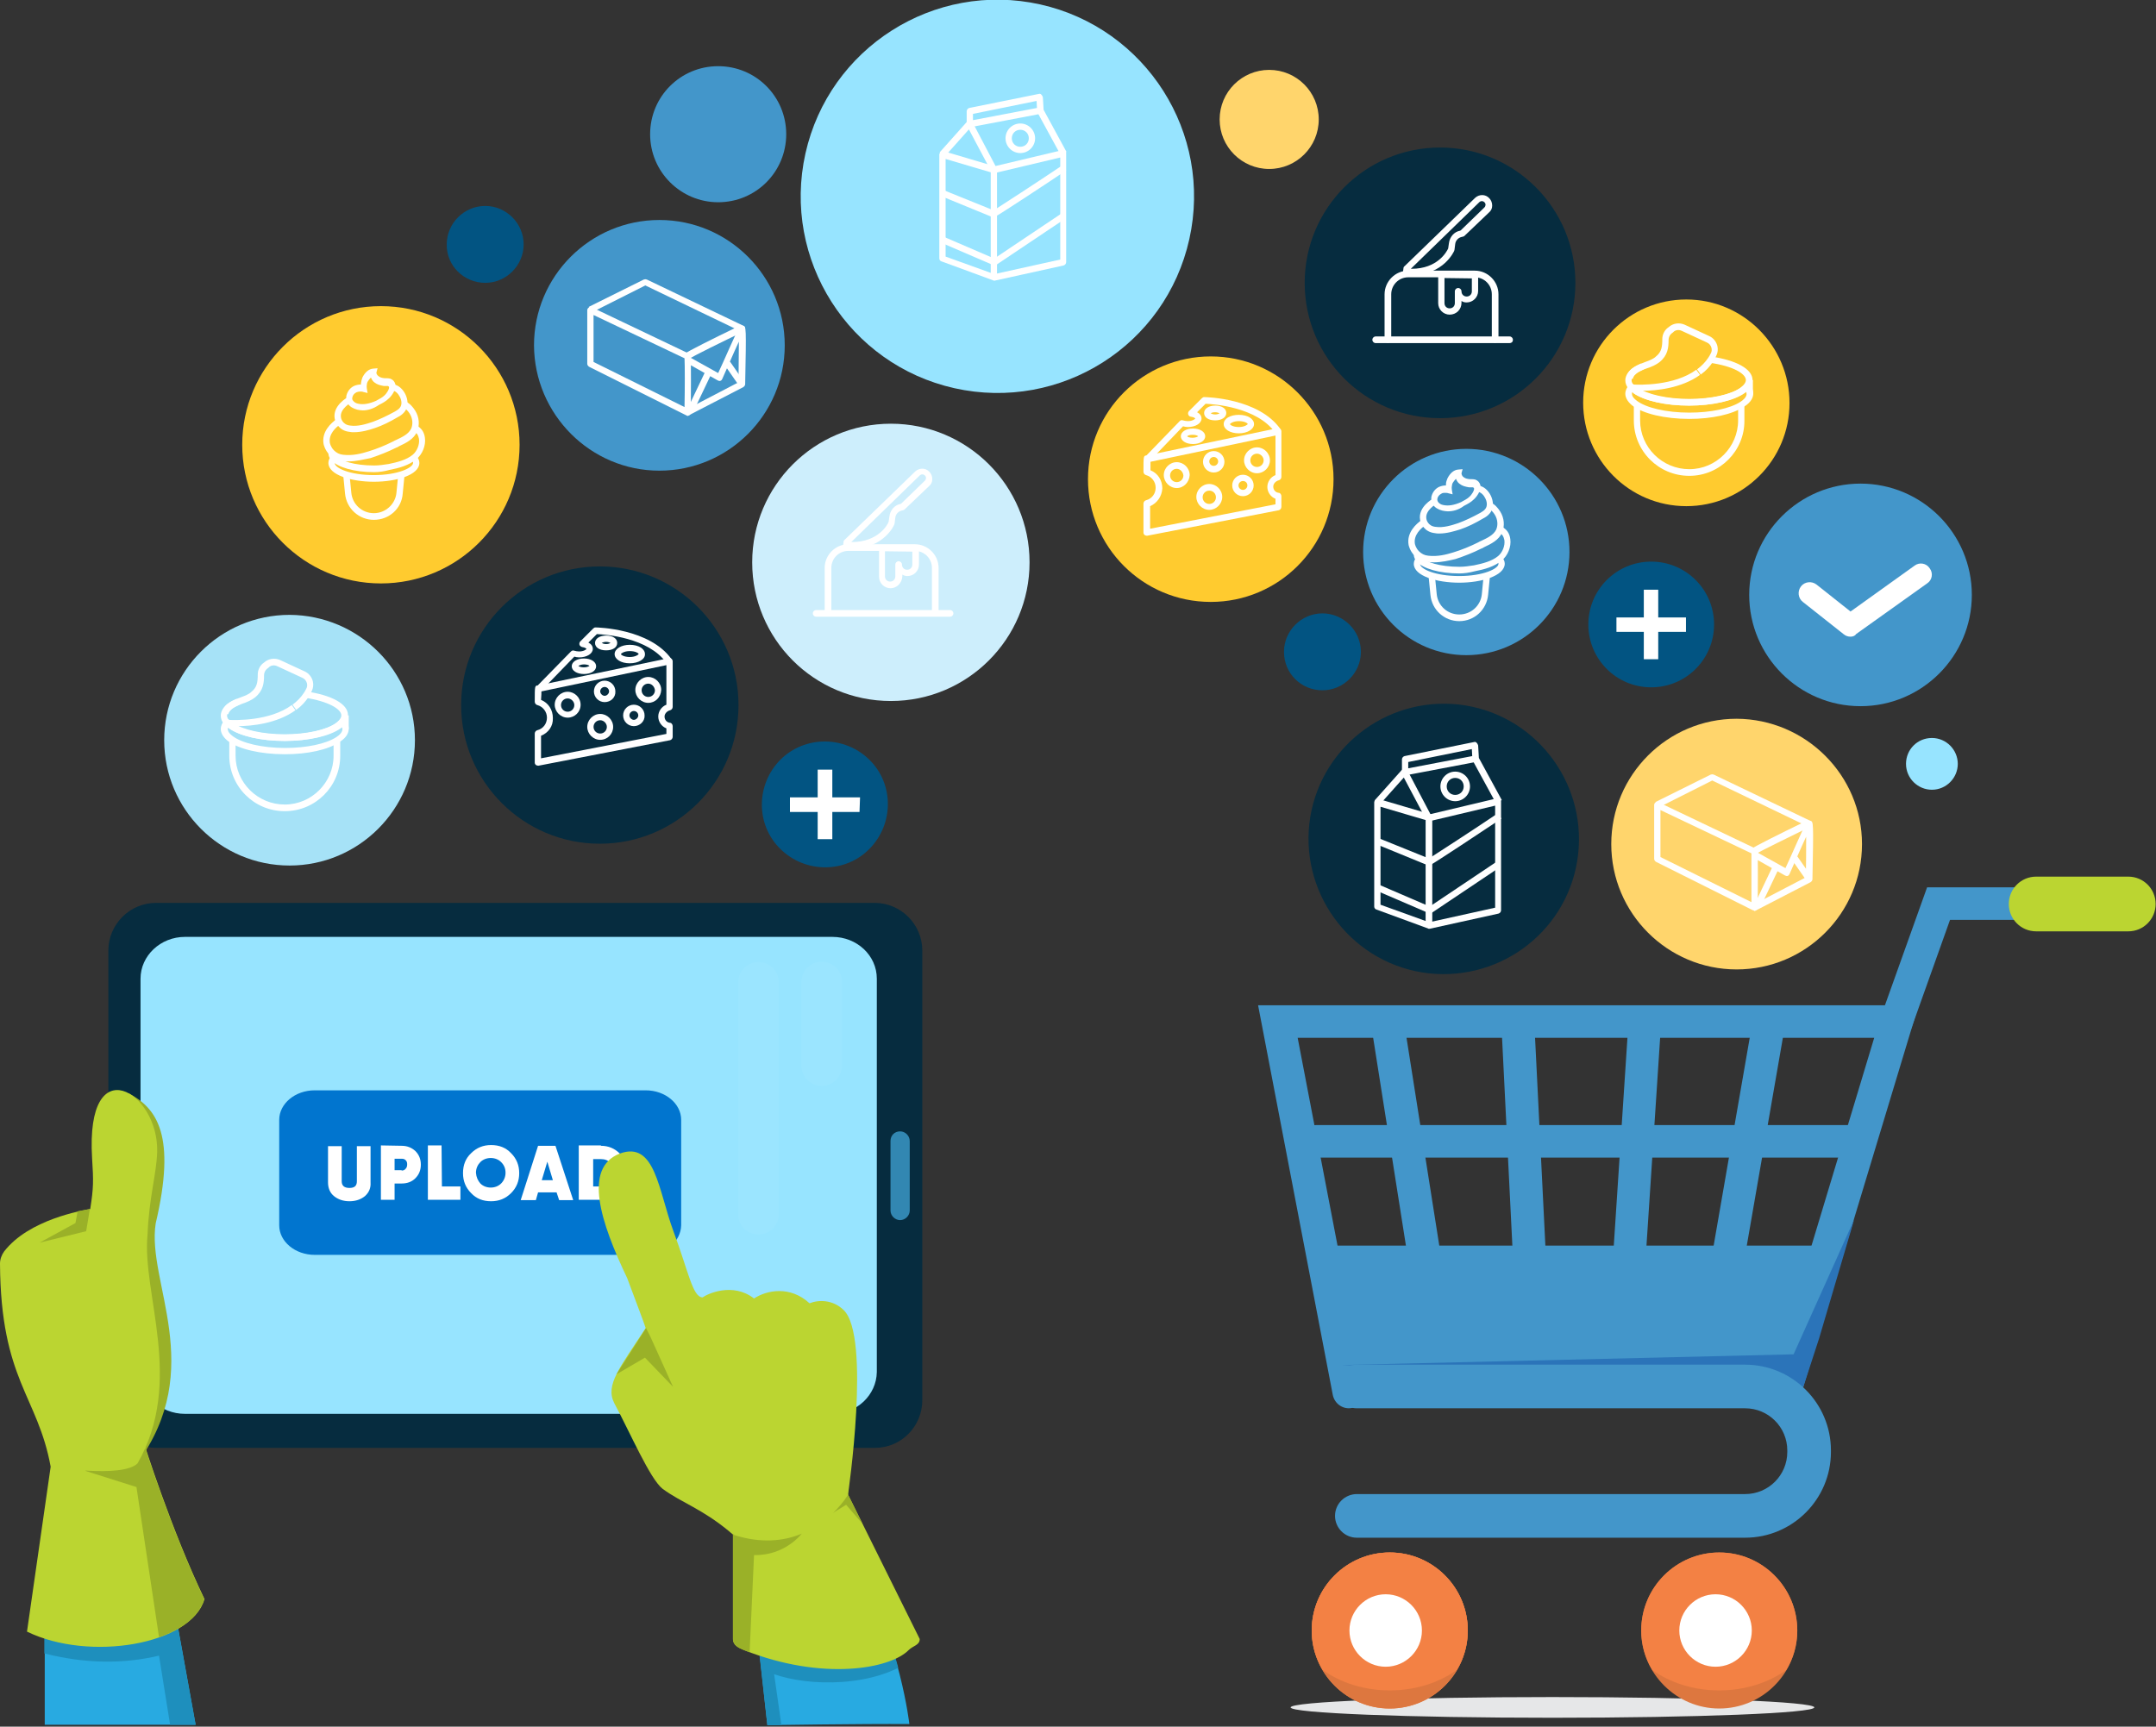 <svg xmlns="http://www.w3.org/2000/svg" width="583" height="467" viewBox="0 0 583 467" fill="none"><rect x="0" y="0" width="583" height="467" fill="#333333" stroke="none"/><g clip-path="url(#clip0_3295_10910)"><path d="M419.8 464.6C458.902 464.6 490.6 463.346 490.6 461.8C490.6 460.254 458.902 459 419.8 459C380.698 459 349 460.254 349 461.8C349 463.346 380.698 464.6 419.8 464.6Z" fill="#E6E7E8"></path><path d="M12.1 434.7L45.9 427.8L52.9 466.5H12.1V434.7Z" fill="#28AAE1"></path><path d="M43 447.8L46 466.5H52.9L47.5 436.8L12 439.9V447.2C23 450 33.3 450.1 43 447.8Z" fill="#1E8FBD"></path><path d="M203 425.4L207.5 466.6C207.5 466.6 232.9 466.2 245.9 466.3C245.9 466.3 243.4 444.3 232.5 425.4H203Z" fill="#28AAE1"></path><path d="M207.9 442.8L211.3 466.6H207.5L205 444.3L207.9 442.8Z" fill="#1E8FBD"></path><path d="M204.6 439.9L205.9 451.3C213.2 455.5 230.8 457.1 242.9 451.1C242 447.8 240.9 444.1 239.5 440.3L204.6 439.9Z" fill="#1E8FBD"></path><path d="M503.1 191C519.7 191 533.2 177.5 533.2 160.9C533.2 144.3 519.7 130.8 503.1 130.8C486.5 130.8 473 144.3 473 160.9C473 177.5 486.5 191 503.1 191Z" fill="#4396CA"></path><path d="M500.4 172.2C499.7 172.2 499.1 172 498.5 171.5L487.5 162.8C486.2 161.8 486 159.9 487 158.6C488 157.3 489.9 157.1 491.2 158.1L500.4 165.4L517.7 153C519 152 520.9 152.3 521.8 153.7C522.8 155 522.5 156.9 521.1 157.8L501.9 171.5C501.6 172 501 172.2 500.4 172.2Z" fill="white"></path><path d="M456 136.9C471.4 136.9 483.9 124.4 483.9 109C483.9 93.6 471.4 81 456 81C440.6 81 428.1 93.5 428.1 108.9C428.1 124.3 440.5 136.9 456 136.9Z" fill="#FFCB2F"></path><path d="M396.5 177.2C411.9 177.2 424.4 164.7 424.4 149.3C424.4 133.9 411.9 121.4 396.5 121.4C381.1 121.4 368.6 133.9 368.6 149.3C368.6 164.7 381.1 177.2 396.5 177.2Z" fill="#4396CA"></path><path d="M463.5 168.9C463.5 178.3 455.9 185.9 446.5 185.9C437.1 185.9 429.5 178.3 429.5 168.9C429.5 159.5 437.1 151.9 446.5 151.9C455.9 151.9 463.5 159.5 463.5 168.9Z" fill="#025482"></path><path d="M448.4 159.5H444.5V178.3H448.4V159.5Z" fill="white"></path><path d="M455.9 167H437.1V170.9H455.9V167Z" fill="white"></path><path d="M235.1 205.5C241.8 212.1 241.7 222.9 235.1 229.6C228.5 236.3 217.7 236.2 211 229.6C204.3 223 204.4 212.2 211 205.5C217.6 198.9 228.4 198.9 235.1 205.5Z" fill="#025482"></path><path d="M225.065 208.16H221.106V226.969H225.065V208.16Z" fill="white"></path><path d="M232.561 215.656H213.61V219.615H232.419L232.561 215.656Z" fill="white"></path><path d="M236.6 391.6H42.2C35.1 391.6 29.3 385.8 29.3 378.7V257.1C29.3 250 35.1 244.2 42.2 244.2H236.5C243.6 244.2 249.4 250 249.4 257.1V378.7C249.4 385.8 243.7 391.6 236.6 391.6Z" fill="#062C3F"></path><path d="M225.1 382.4H50C43.4 382.4 38 377.4 38 371.1V264.7C38 258.5 43.4 253.4 50 253.4H225.1C231.7 253.4 237.1 258.4 237.1 264.7V371.1C237 377.3 231.7 382.4 225.1 382.4Z" fill="#97E4FF"></path><path d="M34.8 295.7C42.5 299.8 47.7 307.1 42.1 330.9C39.6 346.8 56 370 37.1 395.8L34.8 295.7Z" fill="#9AB128"></path><path d="M243.4 306C244.8 306 246 307.2 246 308.6V327.4C246 328.8 244.8 330 243.4 330C242 330 240.8 328.8 240.8 327.4V308.6C240.8 307.1 241.9 306 243.4 306Z" fill="#3287B2"></path><path d="M174.6 339.4H85.1C79.8 339.4 75.5 335.8 75.5 331.4V302.9C75.5 298.5 79.8 294.9 85.1 294.9H174.6C179.9 294.9 184.2 298.5 184.2 302.9V331.4C184.1 335.8 179.9 339.4 174.6 339.4Z" fill="#0175CF"></path><path d="M198.2 393L229.3 404.2L248.7 443.3C248.7 445 246.9 445.1 245.7 446.3C240.7 451.4 222.4 454.7 201.2 446.3C199.7 445.7 198.2 445 198.2 443.3V393Z" fill="#BBD531"></path><path d="M229.4 402.1L225.2 409.2L228.8 407L233.2 412.1L229.3 404.2L229.4 402.1Z" fill="#9AB128"></path><g opacity="0.19"><path opacity="0.19" d="M210.6 328.4C210.6 331.4 208.2 333.9 205.1 333.9C202 333.9 199.6 331.5 199.6 328.4V265.7C199.6 262.7 202 260.2 205.1 260.2C208.2 260.2 210.6 262.6 210.6 265.7V328.4Z" fill="white"></path></g><g opacity="0.19"><path opacity="0.19" d="M227.7 288.2C227.7 291.2 225.3 293.7 222.2 293.7C219.2 293.7 216.7 291.3 216.7 288.2V265.6C216.7 262.6 219.1 260.1 222.2 260.1C225.2 260.1 227.7 262.5 227.7 265.6V288.2Z" fill="white"></path></g><path d="M389.4 113.1C409.6 113.1 426 96.7 426 76.5C426 56.3 409.6 39.9 389.4 39.9C369.2 39.9 352.8 56.3 352.8 76.5C352.8 96.8 369.2 113.1 389.4 113.1Z" fill="#062C3F"></path><path d="M178.3 127.3C197 127.3 212.2 112.1 212.2 93.4C212.2 74.7 197 59.5 178.3 59.5C159.6 59.5 144.4 74.7 144.4 93.4C144.5 112.1 159.7 127.3 178.3 127.3Z" fill="#4396CA"></path><path d="M503.5 228.3C503.5 247 488.3 262.2 469.6 262.2C450.9 262.2 435.7 247 435.7 228.3C435.7 209.6 450.9 194.4 469.6 194.4C488.3 194.5 503.5 209.7 503.5 228.3Z" fill="#FFD56C"></path><path d="M240.9 189.6C261.6 189.6 278.4 172.8 278.4 152.1C278.4 131.4 261.6 114.6 240.9 114.6C220.2 114.6 203.4 131.4 203.4 152.1C203.4 172.8 220.1 189.6 240.9 189.6Z" fill="#CDEEFC"></path><path d="M162.2 228.2C182.9 228.2 199.7 211.4 199.7 190.7C199.7 170 182.9 153.2 162.2 153.2C141.5 153.2 124.7 170 124.7 190.7C124.7 211.4 141.5 228.2 162.2 228.2Z" fill="#062C3F"></path><path d="M426.5 232.8C429.7 212.9 416.2 194.1 396.3 190.8C376.4 187.6 357.6 201.1 354.3 221C351.1 240.9 364.6 259.7 384.5 263C404.5 266.2 423.3 252.7 426.5 232.8Z" fill="#062C3F"></path><path d="M112.2 200.2C112.2 218.9 97 234.1 78.3 234.1C59.6 234.1 44.4 218.9 44.4 200.2C44.4 181.5 59.6 166.3 78.3 166.3C97 166.4 112.2 181.5 112.2 200.2Z" fill="#A6E2F7"></path><path d="M194.2 54.7C204.4 54.7 212.6 46.5 212.6 36.3C212.6 26.1 204.4 17.9 194.2 17.9C184 17.9 175.8 26.1 175.8 36.3C175.8 46.5 184.1 54.7 194.2 54.7Z" fill="#4396CA"></path><path d="M131.2 76.5C136.9 76.5 141.6 71.8 141.6 66.1C141.6 60.4 136.9 55.7 131.2 55.7C125.5 55.7 120.8 60.4 120.8 66.1C120.7 71.8 125.4 76.5 131.2 76.5Z" fill="#025482"></path><path d="M357.6 186.7C363.3 186.7 368 182 368 176.3C368 170.6 363.3 165.9 357.6 165.9C351.9 165.9 347.2 170.6 347.2 176.3C347.2 182.1 351.8 186.7 357.6 186.7Z" fill="#025482"></path><path d="M529.4 206.6C529.4 210.4 526.3 213.6 522.4 213.6C518.6 213.6 515.4 210.5 515.4 206.6C515.4 202.7 518.5 199.6 522.4 199.6C526.3 199.6 529.4 202.8 529.4 206.6Z" fill="#97E4FF"></path><path d="M356.6 32.3C356.6 39.7 350.6 45.7 343.2 45.7C335.8 45.7 329.8 39.7 329.8 32.3C329.8 24.9 335.8 18.9 343.2 18.9C350.6 18.9 356.6 24.9 356.6 32.3Z" fill="#FFD56C"></path><path d="M321.6 64.7C328 36 309.9 7.6 281.3 1.2C252.6 -5.2 224.2 12.9 217.8 41.5C211.4 70.2 229.5 98.6 258.1 105C286.8 111.4 315.2 93.4 321.6 64.7Z" fill="#97E4FF"></path><path d="M360.6 129.6C360.6 148 345.7 162.8 327.4 162.8C309 162.8 294.2 147.9 294.2 129.6C294.2 111.2 309.1 96.4 327.4 96.4C345.7 96.4 360.6 111.3 360.6 129.6Z" fill="#FFCB2F"></path><path d="M145.5 207.1C145.3 207.1 145.1 207 144.9 206.9C144.7 206.7 144.6 206.5 144.6 206.2V198.4C144.6 198 144.9 197.6 145.3 197.5C146.9 197.1 147.9 195.7 147.9 194.1C147.9 192.5 146.8 191.1 145.3 190.7C144.9 190.6 144.6 190.2 144.6 189.8C144.6 185.5 144.6 185.4 145.5 185.4L180.9 178C181.2 178 181.4 178 181.6 178.2C181.8 178.4 181.9 178.6 181.9 178.9V191.2C181.9 191.6 181.6 192 181.2 192.1C180.4 192.3 179.7 193 179.7 193.8C179.7 194.7 180.3 195.4 181.2 195.5C181.6 195.5 181.9 196 181.9 196.4V199.3C181.9 199.7 181.6 200.1 181.2 200.2L145.6 207.1H145.5ZM146.3 199V205.1L180.2 198.5V197C178.9 196.5 178 195.2 178 193.8C178 192.4 178.9 191.1 180.2 190.6V179.9L146.4 187C146.4 187.4 146.4 188.1 146.3 189.3C148.3 190.1 149.5 192 149.5 194.2C149.6 196.4 148.3 198.2 146.3 199Z" fill="white"></path><path d="M153.5 194.1C151.6 194.1 150 192.5 150 190.6C150 188.7 151.6 187.1 153.5 187.1C155.4 187.1 157 188.7 157 190.6C157 192.6 155.4 194.1 153.5 194.1ZM153.5 188.9C152.5 188.9 151.7 189.7 151.7 190.7C151.7 191.7 152.5 192.5 153.5 192.5C154.5 192.5 155.3 191.7 155.3 190.7C155.3 189.7 154.4 188.9 153.5 188.9Z" fill="white"></path><path d="M163.5 189.9C161.9 189.9 160.6 188.6 160.6 187C160.6 185.4 161.9 184.1 163.5 184.1C165.1 184.1 166.4 185.4 166.4 187C166.5 188.6 165.2 189.9 163.5 189.9ZM163.5 185.8C162.8 185.8 162.3 186.4 162.3 187C162.3 187.6 162.9 188.2 163.5 188.2C164.1 188.2 164.7 187.6 164.7 187C164.7 186.4 164.2 185.8 163.5 185.8Z" fill="white"></path><path d="M171.4 196.4C169.8 196.4 168.5 195.1 168.5 193.5C168.5 191.9 169.8 190.6 171.4 190.6C173 190.6 174.3 191.9 174.3 193.5C174.4 195.1 173 196.4 171.4 196.4ZM171.4 192.3C170.7 192.3 170.2 192.9 170.2 193.5C170.2 194.1 170.8 194.7 171.4 194.7C172 194.7 172.6 194.1 172.6 193.5C172.6 192.9 172.1 192.3 171.4 192.3Z" fill="white"></path><path d="M175.3 190.1C173.4 190.1 171.8 188.5 171.8 186.6C171.8 184.7 173.4 183.1 175.3 183.1C177.2 183.1 178.8 184.7 178.8 186.6C178.7 188.6 177.2 190.1 175.3 190.1ZM175.3 184.9C174.3 184.9 173.5 185.7 173.5 186.7C173.5 187.7 174.3 188.5 175.3 188.5C176.3 188.5 177.1 187.7 177.1 186.7C177 185.7 176.2 184.9 175.3 184.9Z" fill="white"></path><path d="M170.3 179.4C167.9 179.4 166.2 178.3 166.2 176.9C166.2 175.5 168 174.4 170.3 174.4C172.7 174.4 174.4 175.5 174.4 176.9C174.5 178.3 172.6 179.4 170.3 179.4ZM170.3 176.1C168.7 176.1 167.9 176.8 167.9 176.9C167.9 177.1 168.7 177.7 170.3 177.7C171.9 177.7 172.7 177 172.7 176.9C172.7 176.7 171.9 176.1 170.3 176.1Z" fill="white"></path><path d="M157.9 182.3C156 182.3 154.6 181.4 154.6 180.2C154.6 179 156 178.1 157.9 178.1C159.8 178.1 161.2 179 161.2 180.2C161.2 181.4 159.9 182.3 157.9 182.3ZM156.4 180.1C156.6 180.3 157.1 180.5 157.9 180.5C158.7 180.5 159.3 180.2 159.4 180.1C159.2 179.9 158.7 179.7 157.9 179.7C157.1 179.7 156.6 180 156.4 180.1Z" fill="white"></path><path d="M146.2 187L145 185.8L154.4 176.2C154.7 175.9 155 175.9 155.3 176C155.7 176.1 156.1 176.2 156.6 176.2C157.8 176.2 158.5 175.7 158.6 175.5C158.5 175.4 158.2 175.1 157.4 175C157.1 174.9 156.8 174.7 156.7 174.4C156.6 174.1 156.7 173.7 156.9 173.5L160.4 170C160.6 169.8 160.8 169.7 161 169.7C161.6 169.7 175.7 170 181.6 178.3L180.2 179.3C175.3 172.4 163.6 171.6 161.4 171.5L159.1 173.8C159.9 174.2 160.3 174.8 160.3 175.5C160.3 176.8 158.7 177.8 156.6 177.8C156.1 177.8 155.7 177.7 155.3 177.6L146.2 187Z" fill="white"></path><path d="M163.9 175.9C162.1 175.9 160.9 175.1 160.9 173.9C160.9 172.7 162.2 171.9 163.9 171.9C165.7 171.9 166.9 172.7 166.9 173.9C166.9 175.1 165.7 175.9 163.9 175.9ZM162.7 173.9C162.9 174 163.3 174.2 163.9 174.2C164.5 174.2 164.9 174 165.1 173.9C164.9 173.8 164.5 173.6 163.9 173.6C163.3 173.6 162.9 173.8 162.7 173.9Z" fill="white"></path><path d="M162.3 200.1C160.4 200.1 158.8 198.5 158.8 196.6C158.8 194.7 160.4 193.1 162.3 193.1C164.2 193.1 165.8 194.7 165.8 196.6C165.8 198.5 164.3 200.1 162.3 200.1ZM162.3 194.8C161.3 194.8 160.5 195.6 160.5 196.6C160.5 197.6 161.3 198.4 162.3 198.4C163.3 198.4 164.1 197.6 164.1 196.6C164.1 195.7 163.3 194.8 162.3 194.8Z" fill="white"></path><path d="M310.1 144.9C309.9 144.9 309.7 144.8 309.5 144.7C309.3 144.5 309.2 144.3 309.2 144V136.2C309.2 135.8 309.5 135.4 309.9 135.3C311.5 134.9 312.5 133.5 312.5 131.9C312.5 130.3 311.4 128.9 309.9 128.5C309.5 128.4 309.2 128 309.2 127.6C309.2 123.3 309.2 123.2 310.1 123.2L345.5 115.8C345.8 115.7 346 115.8 346.2 116C346.4 116.2 346.5 116.4 346.5 116.7V129C346.5 129.4 346.2 129.8 345.8 129.9C345 130.1 344.3 130.8 344.3 131.6C344.3 132.5 344.9 133.2 345.8 133.3C346.2 133.3 346.5 133.8 346.5 134.2V137.1C346.5 137.5 346.2 137.9 345.8 138L310.2 144.9C310.2 144.9 310.2 144.9 310.1 144.9ZM311 136.9V143L344.9 136.4V134.9C343.6 134.4 342.7 133.1 342.7 131.7C342.7 130.3 343.6 129 344.9 128.5V117.8L311.1 124.9C311.1 125.3 311.1 126 311.1 127.2C313.1 128 314.3 129.9 314.3 132.1C314.2 134.2 312.9 136.1 311 136.9Z" fill="white"></path><path d="M318.2 132C316.3 132 314.7 130.4 314.7 128.5C314.7 126.6 316.3 125 318.2 125C320.1 125 321.7 126.6 321.7 128.5C321.6 130.4 320.1 132 318.2 132ZM318.2 126.8C317.2 126.8 316.4 127.6 316.4 128.6C316.4 129.6 317.2 130.4 318.2 130.4C319.2 130.4 320 129.6 320 128.6C319.9 127.6 319.1 126.8 318.2 126.8Z" fill="white"></path><path d="M328.2 127.8C326.6 127.8 325.3 126.5 325.3 124.9C325.3 123.3 326.6 122 328.2 122C329.8 122 331.1 123.3 331.1 124.9C331.1 126.5 329.8 127.8 328.2 127.8ZM328.2 123.6C327.5 123.6 327 124.2 327 124.8C327 125.5 327.6 126 328.2 126C328.9 126 329.4 125.4 329.4 124.8C329.4 124.2 328.9 123.6 328.2 123.6Z" fill="white"></path><path d="M336.1 134.2C334.5 134.2 333.2 132.9 333.2 131.3C333.2 129.7 334.5 128.4 336.1 128.4C337.7 128.4 339 129.7 339 131.3C339 132.9 337.7 134.2 336.1 134.2ZM336.1 130.1C335.4 130.1 334.9 130.7 334.9 131.3C334.9 132 335.5 132.5 336.1 132.5C336.8 132.5 337.3 131.9 337.3 131.3C337.3 130.6 336.8 130.1 336.1 130.1Z" fill="white"></path><path d="M339.9 128C338 128 336.4 126.4 336.4 124.5C336.4 122.6 338 121 339.9 121C341.8 121 343.4 122.6 343.4 124.5C343.4 126.4 341.8 128 339.9 128ZM339.9 122.7C338.9 122.7 338.1 123.5 338.1 124.5C338.1 125.5 338.9 126.3 339.9 126.3C340.9 126.3 341.7 125.5 341.7 124.5C341.7 123.6 340.9 122.7 339.9 122.7Z" fill="white"></path><path d="M335 117.2C332.6 117.2 330.9 116.1 330.9 114.7C330.9 113.2 332.7 112.2 335 112.2C337.4 112.2 339.1 113.3 339.1 114.7C339.1 116.1 337.3 117.2 335 117.2ZM335 113.9C333.4 113.9 332.6 114.6 332.6 114.7C332.6 114.9 333.4 115.5 335 115.5C336.6 115.5 337.4 114.8 337.4 114.7C337.4 114.5 336.6 113.9 335 113.9Z" fill="white"></path><path d="M322.6 120.1C320.7 120.1 319.3 119.2 319.3 118C319.3 116.8 320.7 115.9 322.6 115.9C324.5 115.9 325.9 116.8 325.9 118C325.9 119.2 324.5 120.1 322.6 120.1ZM321 118C321.2 118.2 321.7 118.4 322.5 118.4C323.3 118.4 323.9 118.1 324 118C323.8 117.8 323.3 117.6 322.5 117.6C321.7 117.6 321.2 117.8 321 118Z" fill="white"></path><path d="M310.8 124.8L309.6 123.6L319 113.9C319.3 113.6 319.6 113.6 319.9 113.7C320.3 113.8 320.7 113.9 321.2 113.9C322.4 113.9 323.1 113.4 323.2 113.2C323.2 113.1 322.8 112.8 322 112.7C321.7 112.7 321.4 112.4 321.3 112.1C321.2 111.8 321.3 111.4 321.5 111.2L325 107.7C325.2 107.5 325.4 107.4 325.6 107.4C326.2 107.4 340.3 107.7 346.2 116L344.8 117C339.9 110.1 328.2 109.3 326 109.2L323.7 111.5C324.5 111.9 324.9 112.5 324.9 113.2C324.9 114.5 323.3 115.5 321.2 115.5C320.7 115.5 320.3 115.4 319.9 115.3L310.8 124.8Z" fill="white"></path><path d="M328.6 113.7C326.8 113.7 325.6 112.9 325.6 111.7C325.6 110.5 326.9 109.7 328.6 109.7C330.4 109.7 331.6 110.5 331.6 111.7C331.6 112.9 330.3 113.7 328.6 113.7ZM327.4 111.8C327.6 111.9 328 112.1 328.6 112.1C329.2 112.1 329.6 111.9 329.8 111.8C329.6 111.7 329.2 111.5 328.6 111.5C328 111.5 327.6 111.6 327.4 111.8Z" fill="white"></path><path d="M327 137.9C325.1 137.9 323.5 136.3 323.5 134.4C323.5 132.5 325.1 130.9 327 130.9C328.9 130.9 330.5 132.5 330.5 134.4C330.5 136.3 328.9 137.9 327 137.9ZM327 132.7C326 132.7 325.2 133.5 325.2 134.5C325.2 135.5 326 136.3 327 136.3C328 136.3 328.8 135.5 328.8 134.5C328.8 133.5 328 132.7 327 132.7Z" fill="white"></path><path d="M268.8 75.9C268.7 75.9 268.6 75.9 268.5 75.8L254.6 70.7C254.2 70.6 254 70.2 254 69.9V41.8C254 41.5 254.2 41.3 254.4 41.1C254.6 40.9 254.9 40.9 255.2 40.9L269 45C269.4 45.1 269.6 45.5 269.6 45.8V75C269.6 75.3 269.4 75.6 269.2 75.7C269.1 75.9 269 75.9 268.8 75.9ZM255.7 69.4L267.9 73.8V46.6L255.7 43V69.4Z" fill="white"></path><path d="M269 75.9L268.6 74.2L286.7 70.2V42.6L269 46.8C268.6 46.9 268.2 46.7 268 46.3L262 35L255.4 42.4L254.1 41.2L261.5 32.9C261.7 32.7 262 32.6 262.3 32.6C262.6 32.7 262.8 32.8 263 33.1L269.2 44.9L287.3 40.6C287.6 40.5 287.8 40.6 288 40.8C288.2 41 288.3 41.2 288.3 41.5V70.9C288.3 71.3 288 71.7 287.6 71.8L269 75.9Z" fill="white"></path><path d="M286.8 41.9L280.8 30.9L262.4 34.4C262.1 34.5 261.9 34.4 261.7 34.2C261.5 34 261.4 33.8 261.4 33.5V30.1C261.4 29.7 261.7 29.3 262.1 29.2L280.9 25.4C281.2 25.3 281.4 25.4 281.6 25.6C281.8 25.8 281.9 26 282 26.3L282.2 29.7L288.4 41.1L286.8 41.9ZM263.1 30.8V32.5L280.4 29.2L280.3 27.3L263.1 30.8Z" fill="white"></path><path d="M275.9 41.4C273.7 41.4 271.9 39.6 271.9 37.4C271.9 35.2 273.7 33.4 275.9 33.4C278.1 33.4 279.9 35.2 279.9 37.4C279.9 39.6 278.1 41.4 275.9 41.4ZM275.9 35.1C274.6 35.1 273.6 36.1 273.6 37.4C273.6 38.7 274.6 39.7 275.9 39.7C277.2 39.7 278.2 38.7 278.2 37.4C278.2 36.1 277.2 35.1 275.9 35.1Z" fill="white"></path><path d="M268.6 58.8C268.5 58.8 268.4 58.8 268.3 58.7L254.4 53L255.1 51.4L268.7 56.9C270.6 55.7 280.6 49.2 287.3 44.7L288.3 46.1C284 49 269.9 58.3 269.1 58.6C268.9 58.8 268.7 58.8 268.6 58.8Z" fill="white"></path><path d="M287.1 57.7L268 70.5L269 71.9L288.1 59.1L287.1 57.7Z" fill="white"></path><path d="M255.1 64L254.4 65.6L268.1 71.5L268.8 69.9L255.1 64Z" fill="white"></path><path d="M386.4 251.2C386.3 251.2 386.2 251.2 386.1 251.1L372.2 246C371.8 245.9 371.6 245.5 371.6 245.2V217C371.6 216.7 371.8 216.5 372 216.3C372.2 216.1 372.5 216.1 372.8 216.1L386.7 220.2C387.1 220.3 387.3 220.7 387.3 221V250.2C387.3 250.5 387.1 250.8 386.9 250.9C386.8 251.2 386.6 251.2 386.4 251.2ZM373.3 244.7L385.5 249.1V221.8L373.3 218.2V244.7Z" fill="white"></path><path d="M386.6 251.2L386.2 249.5L404.3 245.5V217.9L386.6 222.1C386.2 222.2 385.8 222 385.6 221.6L379.6 210.3L373 217.7L371.7 216.5L379.1 208.2C379.3 208 379.6 207.9 379.9 207.9C380.2 208 380.4 208.1 380.6 208.4L386.8 220.2L404.9 215.9C405.2 215.8 405.4 215.9 405.6 216.1C405.8 216.3 405.9 216.5 405.9 216.8V246.2C405.9 246.6 405.6 247 405.2 247.1L386.6 251.2Z" fill="white"></path><path d="M404.5 217.2L398.5 206.2L380.1 209.7C379.8 209.8 379.6 209.7 379.4 209.5C379.2 209.3 379.1 209.1 379.1 208.8V205.4C379.1 205 379.4 204.6 379.8 204.5L398.6 200.7C398.9 200.6 399.1 200.7 399.3 200.9C399.5 201.1 399.6 201.3 399.7 201.6L399.9 205L406.1 216.4L404.5 217.2ZM380.8 206.1V207.8L398.1 204.5L398 202.6L380.8 206.1Z" fill="white"></path><path d="M393.5 216.7C391.3 216.7 389.5 214.9 389.5 212.7C389.5 210.5 391.3 208.7 393.5 208.7C395.7 208.7 397.5 210.5 397.5 212.7C397.5 214.9 395.7 216.7 393.5 216.7ZM393.5 210.4C392.2 210.4 391.2 211.4 391.2 212.7C391.2 214 392.2 215 393.5 215C394.8 215 395.8 214 395.8 212.7C395.8 211.4 394.8 210.4 393.5 210.4Z" fill="white"></path><path d="M386.3 234.1C386.2 234.1 386.1 234.1 386 234L372.1 228.3L372.8 226.7L386.4 232.2C388.3 231 398.3 224.5 405 220L406 221.4C401.7 224.3 387.6 233.6 386.9 233.9C386.5 234.1 386.4 234.1 386.3 234.1Z" fill="white"></path><path d="M404.8 233L385.7 245.8L386.7 247.2L405.8 234.4L404.8 233Z" fill="white"></path><path d="M372.7 239.2L372 240.8L385.7 246.7L386.4 245.1L372.7 239.2Z" fill="white"></path><path d="M256.9 166.8H220.7C220.2 166.8 219.8 166.4 219.8 165.9C219.8 165.4 220.2 165 220.7 165H256.9C257.4 165 257.8 165.4 257.8 165.9C257.8 166.4 257.4 166.8 256.9 166.8Z" fill="white"></path><path d="M252.9 166.7C252.4 166.7 252 166.3 252 165.8V153.6C252 151 249.9 149 247.4 149H229.4C226.8 149 224.8 151.1 224.8 153.6V165.8C224.8 166.3 224.4 166.7 223.9 166.7C223.4 166.7 223 166.3 223 165.8V153.6C223 150.1 225.9 147.2 229.4 147.2H247.4C250.9 147.2 253.8 150.1 253.8 153.6V165.8C253.8 166.3 253.4 166.7 252.9 166.7Z" fill="white"></path><path d="M240.8 159.1C239.1 159.1 237.7 157.7 237.7 156V148.3C237.7 147.8 238.1 147.4 238.6 147.4H247.6C248.1 147.4 248.5 147.8 248.5 148.3V152.7C248.5 154.4 247.1 155.8 245.4 155.8C244.9 155.8 244.4 155.7 244 155.4V155.9C243.9 157.7 242.5 159.1 240.8 159.1ZM239.3 149.1V155.9C239.3 156.7 239.9 157.3 240.7 157.3C241.5 157.3 242.1 156.7 242.1 155.9V152.7C242.1 152.2 242.5 151.8 243 151.8C243.5 151.8 243.9 152.2 243.9 152.7C243.9 153.5 244.5 154.1 245.3 154.1C246.1 154.1 246.7 153.5 246.7 152.7V149.2L239.3 149.1Z" fill="white"></path><path d="M230.3 148.4C229.8 148.4 229.3 148.4 228.8 148.3C228.3 148.2 228 147.8 228 147.4L228.1 146.6C228.1 146.4 228.2 146.1 228.4 146L247.5 127.5C248.6 126.5 250.3 126.5 251.3 127.6C251.8 128.1 252.1 128.8 252.1 129.6C252.1 130.4 251.8 131 251.2 131.5L244.6 137.8C244.5 137.9 244.3 138 244.2 138L243.8 138.1C242.9 138.3 242.2 139.1 242.1 140L241.9 141.6C241.9 141.7 241.8 141.8 241.8 141.9C241.9 141.8 239.1 148.4 230.3 148.4ZM230.2 146.6C230.3 146.6 230.4 146.6 230.4 146.6C237.4 146.6 240 142 240.3 141.1L240.5 139.7C240.7 138 241.9 136.6 243.5 136.3L243.7 136.2L250.1 130C250.3 129.8 250.4 129.5 250.4 129.3C250.4 129 250.3 128.8 250.1 128.6C249.7 128.2 249.1 128.2 248.7 128.6L230.2 146.6Z" fill="white"></path><path d="M408.2 92.8H372C371.5 92.8 371.1 92.4 371.1 91.9C371.1 91.4 371.5 91 372 91H408.2C408.7 91 409.1 91.4 409.1 91.9C409.1 92.5 408.7 92.8 408.2 92.8Z" fill="white"></path><path d="M404.3 92.7C403.8 92.7 403.4 92.3 403.4 91.8V79.6C403.4 77 401.3 75 398.8 75H380.8C378.2 75 376.2 77.1 376.2 79.6V91.8C376.2 92.3 375.8 92.7 375.3 92.7C374.8 92.7 374.4 92.3 374.4 91.8V79.6C374.4 76.1 377.3 73.2 380.8 73.2H398.8C402.3 73.2 405.2 76.1 405.2 79.6V91.8C405.1 92.3 404.7 92.7 404.3 92.7Z" fill="white"></path><path d="M392 85.1C390.3 85.1 388.9 83.7 388.9 82V74.3C388.9 73.8 389.3 73.4 389.8 73.4H398.8C399.3 73.4 399.7 73.8 399.7 74.3V78.7C399.7 80.4 398.3 81.8 396.6 81.8C396.1 81.8 395.6 81.7 395.2 81.4V81.9C395.2 83.7 393.8 85.1 392 85.1ZM390.6 75.2V82C390.6 82.8 391.2 83.4 392 83.4C392.8 83.4 393.4 82.8 393.4 82V78.8C393.4 78.3 393.8 77.9 394.3 77.9C394.8 77.9 395.2 78.3 395.2 78.8C395.2 79.6 395.8 80.2 396.6 80.2C397.4 80.2 398 79.6 398 78.8V75.3L390.6 75.2Z" fill="white"></path><path d="M381.7 74.4C381.2 74.4 380.7 74.4 380.2 74.3C379.7 74.2 379.4 73.8 379.4 73.4L379.5 72.6C379.5 72.4 379.6 72.1 379.8 72L398.9 53.5C400 52.5 401.7 52.5 402.7 53.6C403.2 54.1 403.5 54.8 403.5 55.6C403.5 56.4 403.2 57 402.6 57.5L396 63.8C395.9 63.9 395.7 64 395.6 64L395.2 64.1C394.3 64.3 393.6 65.1 393.5 66L393.3 67.6C393.3 67.7 393.2 67.8 393.2 67.9C393.2 67.9 390.4 74.4 381.7 74.4ZM381.5 72.7H381.7C388.7 72.7 391.2 68.1 391.6 67.2L391.8 65.8C392 64.1 393.2 62.7 394.8 62.4L395 62.3L401.4 56.1C401.6 55.9 401.7 55.6 401.7 55.4C401.7 55.1 401.6 54.9 401.4 54.7C401 54.3 400.4 54.3 400 54.7L381.5 72.7Z" fill="white"></path><path d="M185.5 112.3L159.3 99.2C159 99 158.8 98.7 158.8 98.4V83.9C158.8 83.6 159 83.3 159.2 83.2C159.5 83 159.8 83 160 83.1L186.2 95.6C186.4 95.7 186.6 95.9 186.7 96.1C186.8 96.3 186.9 96.5 186.8 111.6C186.8 111.9 186.6 112.2 186.4 112.3C186.2 112.4 186.1 112.5 185.9 112.5C185.8 112.4 185.6 112.4 185.5 112.3ZM160.5 85.2V97.9L185.1 110.1C185.2 105.1 185.2 98.6 185.1 96.9L160.5 85.2Z" fill="white"></path><path d="M186.5 97C187.2 96.4 195.8 92.2 201 89.7C201.3 89.5 201.5 89.2 201.5 88.9C201.5 88.5 201.3 88.3 201 88.1L174.9 75.6C174.6 75.5 174.4 75.5 174.1 75.6L159.2 83L160 84.5L174.5 77.2L198.6 88.8C193.2 91.4 185.8 95.1 185.3 95.6L185.9 96.2L186.5 97Z" fill="white"></path><path d="M186.3 112.3L201 104.7C201.3 104.5 201.5 104.2 201.5 103.9C201.8 88.3 201.8 88.3 200.9 88.1C200.5 88 200.1 88.2 199.9 88.5C199.1 89.8 195.5 98.2 194.2 100.9L186.3 96.5L185.4 98L194.1 102.9C194.3 103 194.6 103.1 194.8 103C195.1 102.9 195.2 102.7 195.3 102.5C196.3 100.3 198.3 95.6 199.8 92.4C199.8 95.4 199.7 100 199.7 103.4L185.5 110.8L186.3 112.3Z" fill="white"></path><path d="M190.9 100.1L186 110.4L187.6 111.1L192.5 100.8L190.9 100.1Z" fill="white"></path><path d="M197.4 97.8L196 98.8L199.9 104.4L201.3 103.4L197.4 97.8Z" fill="white"></path><path d="M474 246.2L447.8 233.1C447.5 232.9 447.3 232.6 447.3 232.3V217.7C447.3 217.4 447.5 217.1 447.7 217C448 216.8 448.3 216.8 448.5 217L474.7 229.5C474.9 229.6 475.1 229.8 475.2 230C475.3 230.2 475.4 230.4 475.3 245.5C475.3 245.8 475.1 246.1 474.9 246.2C474.7 246.3 474.6 246.4 474.4 246.4C474.3 246.3 474.2 246.2 474 246.2ZM449 219.1V231.8L473.6 244C473.6 239 473.6 232.5 473.6 230.8L449 219.1Z" fill="white"></path><path d="M475 230.9C475.7 230.3 484.3 226.2 489.5 223.6C489.8 223.4 490 223.1 490 222.8C490 222.4 489.8 222.2 489.5 222L463.4 209.5C463.1 209.4 462.9 209.4 462.6 209.5L447.7 216.9L448.5 218.4L463 211.1L487.1 222.7C481.7 225.3 474.3 229 473.8 229.5L474.4 230.1L475 230.9Z" fill="white"></path><path d="M474.9 246.2L489.6 238.6C489.9 238.4 490.1 238.1 490.1 237.8C490.4 222.2 490.4 222.2 489.5 222C489.1 221.9 488.7 222.1 488.5 222.4C487.7 223.7 484.1 232.1 482.8 234.8L474.9 230.4L474 231.9L482.7 236.8C482.9 236.9 483.2 237 483.4 236.9C483.7 236.8 483.8 236.6 483.9 236.4C484.9 234.2 486.9 229.5 488.4 226.3C488.4 229.3 488.4 233.9 488.3 237.3L474.1 244.7L474.9 246.2Z" fill="white"></path><path d="M479.5 234L474.6 244.3L476.2 245L481.1 234.7L479.5 234Z" fill="white"></path><path d="M486 231.6L484.6 232.6L488.5 238.2L489.9 237.2L486 231.6Z" fill="white"></path><path d="M103 157.8C123.7 157.8 140.5 141 140.5 120.3C140.5 99.6 123.7 82.8 103 82.8C82.3 82.8 65.5 99.6 65.5 120.3C65.5 141 82.3 157.8 103 157.8Z" fill="#FFCB2F"></path><path d="M101.1 140.6C97.1 140.6 93.7 137.6 93.3 133.5L92.8 128.4L94.5 128.2L95 133.3C95.3 136.4 97.9 138.8 101.1 138.8C104.2 138.8 106.9 136.4 107.2 133.3L107.7 128.2L109.4 128.4L108.9 133.5C108.6 137.6 105.2 140.6 101.1 140.6Z" fill="white"></path><path d="M101.1 130.3C95.1 130.3 88.8 128.5 88.8 125.2C88.8 124.5 89.1 123.9 89.6 123.3L90.9 124.5C90.7 124.8 90.5 125 90.5 125.2C90.5 126.6 94.6 128.5 101.1 128.5C107.6 128.5 111.7 126.5 111.7 125.2C111.7 125 111.6 124.7 111.3 124.5L112.6 123.3C113.1 123.9 113.4 124.5 113.4 125.2C113.4 128.5 107.1 130.3 101.1 130.3Z" fill="white"></path><path d="M95.7 116.9C95.3 116.9 94.9 116.9 94.5 116.8C91.7 116.5 90.7 114.3 90.5 113.2C89.9 109.7 93.9 107.5 94.1 107.4L94.9 108.9C94.9 108.9 91.8 110.6 92.2 112.9C92.2 113.1 92.6 114.9 94.7 115.1C96.8 115.4 99 114.7 100.8 114.1C102.7 113.4 104.6 112.5 106.8 111.3C107.3 111 107.8 110.7 108.1 110.3C108.8 109.5 108.6 108.2 108.1 107.3C107.7 106.5 106.9 105.6 105.9 105.6L106 103.9C107.8 104 109 105.4 109.6 106.6C110.3 108 110.6 110 109.3 111.5C108.8 112.1 108.2 112.5 107.6 112.8C105.4 114.1 103.4 115.1 101.3 115.8C99.8 116.3 97.8 116.9 95.7 116.9Z" fill="white"></path><path d="M94.2 124.8C93.7 124.8 93.1 124.8 92.6 124.7C91.1 124.5 90 123.9 89.1 123C87.8 121.7 87.5 120.1 87.5 120.1C86.9 116.8 89.5 114.4 91.1 113.3L92.1 114.7C90.8 115.6 88.8 117.4 89.2 119.8C89.2 119.8 89.4 120.9 90.3 121.8C91 122.5 91.8 122.9 92.8 123C95.3 123.3 97.7 122.7 99.6 122.1C101.9 121.4 104.1 120.5 106.3 119.4C106.6 119.2 106.9 119.1 107.1 119C108.8 118.2 110.5 117.4 111.2 115.9C111.7 114.7 111.6 113.2 110.8 111.9C110.3 111.1 109.7 110.5 108.9 110.1L109.7 108.6C110.8 109.1 111.6 110 112.3 111.1C113.4 112.9 113.5 115 112.8 116.7C111.9 118.8 109.8 119.8 107.9 120.7C107.6 120.9 107.4 121 107.1 121.1C104.9 122.2 102.6 123.1 100.2 123.9C98.5 124.2 96.4 124.8 94.2 124.8Z" fill="white"></path><path d="M101.1 127.7C95.8 127.7 91.3 126.4 89.6 124.5C89.1 123.9 88.8 123.3 88.8 122.6C88.8 122.5 88.8 122.4 88.8 122.2L90.5 122.4C90.5 122.5 90.5 122.5 90.5 122.6C90.5 122.8 90.6 123.1 90.9 123.3C92 124.6 95.7 125.9 101.2 125.9C102.5 125.9 103.8 125.7 105.1 125.5C107.5 125 109.9 124.4 111.6 123C112.8 122 113.5 120.2 113.3 118.7C113.1 117.7 112.7 117 111.8 116.6L112.5 115C113.9 115.7 114.7 116.8 114.9 118.4C115.2 120.5 114.2 122.9 112.6 124.2C110.5 125.9 107.9 126.6 105.3 127.1C103.9 127.5 102.5 127.7 101.1 127.7Z" fill="white"></path><path d="M98.1 111C97.6 111 97.1 110.9 96.6 110.8C95.5 110.5 94.6 110 94.1 109.2C93.7 108.5 93.5 107.7 93.7 106.9C94 105.8 94.7 104.9 95.7 104.4C96.4 104.1 97 104 97.6 104C97.6 103.9 97.6 103.8 97.6 103.7C97.7 103.1 97.8 102.6 98 102.1C98.7 100.7 99.7 99.8 100.9 99.7L102.1 99.6L101.8 100.7C101.7 101 102 101.5 102.3 101.7C102.8 102.1 103.2 102.2 104 102.3C104.1 102.3 104.2 102.3 104.4 102.3C104.7 102.3 105.1 102.3 105.5 102.4C106.3 102.7 106.7 103.2 106.9 103.9C107.2 105.5 105.7 107.3 105.1 107.8C104.4 108.5 103.5 109 102.5 109.5C100.9 110.6 99.4 111 98.1 111ZM97.3 105.9C97 105.9 96.7 106 96.4 106.1C95.8 106.4 95.4 106.9 95.3 107.4C95.2 107.8 95.2 108.1 95.5 108.4C95.8 108.8 96.3 109.1 96.9 109.2C98.3 109.5 99.9 109.2 101.7 108.4C102.6 107.9 103.4 107.5 103.9 107C104.6 106.4 105.3 105.2 105.2 104.7C105.2 104.6 105.1 104.5 104.9 104.4C104.8 104.4 104.6 104.4 104.4 104.4C104.2 104.4 104 104.4 103.8 104.4C102.8 104.2 102.1 104.1 101.2 103.4C100.8 103.1 100.5 102.6 100.3 102.1C100 102.4 99.7 102.8 99.5 103.1C99.3 103.4 99.2 103.8 99.2 104.1C99.1 104.5 99.2 104.9 99.2 105.1L99.4 106.3L98.2 106C98 105.9 97.6 105.9 97.3 105.9Z" fill="white"></path><path d="M394.6 168C390.6 168 387.2 165 386.8 160.9L386.3 155.8L388 155.6L388.5 160.7C388.8 163.8 391.4 166.2 394.6 166.2C397.8 166.2 400.4 163.8 400.7 160.7L401.2 155.6L402.9 155.8L402.4 160.9C402 164.9 398.7 168 394.6 168Z" fill="white"></path><path d="M394.6 157.6C388.6 157.6 382.3 155.8 382.3 152.5C382.3 151.8 382.6 151.2 383.1 150.6L384.4 151.8C384.2 152.1 384 152.3 384 152.5C384 153.9 388.1 155.8 394.6 155.8C401.1 155.8 405.2 153.8 405.2 152.5C405.2 152.3 405.1 152 404.8 151.8L406.1 150.6C406.6 151.2 406.9 151.8 406.9 152.5C406.8 155.8 400.5 157.6 394.6 157.6Z" fill="white"></path><path d="M389.2 144.3C388.8 144.3 388.4 144.3 388 144.2C385.2 143.9 384.2 141.7 384 140.6C383.4 137.1 387.4 134.9 387.6 134.8L388.4 136.3C388.4 136.3 385.3 138 385.7 140.3C385.7 140.5 386.1 142.3 388.2 142.5C390.3 142.8 392.5 142.1 394.3 141.5C396.2 140.8 398.1 139.9 400.3 138.7C400.8 138.4 401.3 138.1 401.6 137.7C402.3 136.9 402.1 135.6 401.6 134.7C401.2 133.9 400.4 133 399.4 133L399.5 131.3C401.3 131.4 402.5 132.8 403.1 134C403.8 135.4 404.1 137.4 402.8 138.9C402.3 139.5 401.7 139.9 401.1 140.2C398.9 141.5 396.9 142.5 394.8 143.2C393.2 143.7 391.2 144.3 389.2 144.3Z" fill="white"></path><path d="M387.6 152.1C387.1 152.1 386.5 152 386 152C384.5 151.8 383.4 151.2 382.5 150.3C381.2 149 380.9 147.4 380.9 147.4C380.3 144.1 382.9 141.7 384.5 140.6L385.5 142C384.2 142.9 382.2 144.7 382.6 147.1C382.6 147.1 382.8 148.2 383.7 149.1C384.4 149.8 385.2 150.2 386.2 150.3C388.7 150.6 391.1 150 393 149.4C395.3 148.7 397.5 147.8 399.7 146.7C400 146.5 400.3 146.4 400.5 146.3C402.2 145.5 403.9 144.7 404.6 143.2C405.1 142 405 140.5 404.2 139.2C403.7 138.4 403.1 137.8 402.3 137.4L403.1 135.9C404.2 136.4 405 137.3 405.7 138.4C406.8 140.2 406.9 142.3 406.2 144C405.3 146.1 403.2 147.1 401.3 148C401 148.2 400.8 148.3 400.5 148.4C398.3 149.5 396 150.4 393.6 151.2C391.9 151.6 389.8 152.1 387.6 152.1Z" fill="white"></path><path d="M394.6 155.1C389.3 155.1 384.8 153.8 383.1 151.9C382.6 151.3 382.3 150.7 382.3 150C382.3 149.9 382.3 149.8 382.3 149.6L384 149.8C384 149.9 384 149.9 384 150C384 150.2 384.1 150.5 384.4 150.7C385.5 152 389.2 153.3 394.7 153.3C396 153.3 397.3 153.1 398.6 152.9C401 152.4 403.4 151.8 405.1 150.4C406.3 149.4 407 147.6 406.8 146.1C406.6 145.1 406.2 144.4 405.3 144L406 142.4C407.4 143.1 408.2 144.2 408.4 145.8C408.7 147.9 407.7 150.3 406.1 151.6C404 153.3 401.4 154 398.8 154.5C397.3 154.9 395.9 155.1 394.6 155.1Z" fill="white"></path><path d="M391.5 138.3C391 138.3 390.5 138.2 390 138.1C388.9 137.8 388 137.3 387.5 136.5C387.1 135.8 386.9 135 387.1 134.2C387.4 133.1 388.1 132.2 389.1 131.7C389.8 131.4 390.4 131.3 391 131.3C391 131.2 391 131.1 391 131C391 130.4 391.2 129.9 391.4 129.4C392.1 128 393.1 127.1 394.3 127L395.5 126.9L395.2 128C395.2 128.3 395.4 128.8 395.7 129C396.2 129.4 396.6 129.5 397.4 129.6C397.5 129.6 397.6 129.6 397.8 129.6C398.1 129.6 398.5 129.6 398.9 129.7C399.7 130 400.1 130.5 400.3 131.2C400.6 132.8 399.1 134.6 398.5 135.1C397.8 135.8 396.9 136.3 395.9 136.8C394.3 138 392.8 138.3 391.5 138.3ZM390.7 133.3C390.4 133.3 390.1 133.3 389.8 133.5C389.2 133.8 388.8 134.3 388.7 134.8C388.6 135.2 388.7 135.5 388.9 135.8C389.2 136.2 389.7 136.5 390.3 136.6C391.7 136.9 393.3 136.6 395.1 135.8C396 135.3 396.8 134.9 397.3 134.4C398 133.8 398.7 132.6 398.6 132.1C398.6 132 398.5 131.9 398.3 131.8C398.2 131.8 398 131.8 397.8 131.8C397.6 131.8 397.4 131.8 397.2 131.8C396.2 131.6 395.5 131.5 394.6 130.8C394.2 130.5 393.9 130 393.7 129.5C393.4 129.8 393.1 130.2 392.9 130.5C392.7 130.8 392.6 131.2 392.6 131.5C392.5 131.9 392.6 132.3 392.6 132.5L392.8 133.7L391.6 133.4C391.4 133.3 391 133.3 390.7 133.3Z" fill="white"></path><path d="M77 200.4C70.6 200.4 64.9 199.1 61.9 197C61.4 196.7 61 196.3 60.7 196C60 195.2 59.7 194.4 59.7 193.6C59.7 192.8 60 191.6 61.5 190.4C62.2 189.9 63.1 189.4 64 189L64.7 190.6C63.9 191 63 191.4 62.6 191.8C61.8 192.4 61.4 193 61.4 193.6C61.4 194 61.6 194.3 61.8 194.7C63.5 194.8 72.9 195.1 78.9 190.7L79.9 192.1C74.9 195.7 68.1 196.4 64.2 196.4C67.1 197.8 71.8 198.7 76.8 198.7C82.7 198.7 88.2 197.5 90.8 195.6C91.2 195.3 91.4 195.1 91.7 194.8C92.1 194.3 92.3 193.9 92.3 193.5C92.3 191.8 88.9 189.7 82.4 188.7L82.7 187C89.7 188 94.1 190.4 94.1 193.4C94.1 194.3 93.7 195.1 93.1 195.8C92.8 196.2 92.4 196.5 91.9 196.8C89.2 199 83.4 200.4 77 200.4Z" fill="white"></path><path d="M77 204C70.4 204 64.5 202.6 61.6 200.4C60.1 199.2 59.7 198 59.7 197.2C59.7 196.3 60.1 195.5 60.7 194.8C60.9 194.6 61.2 194.5 61.4 194.5C61.7 194.5 61.9 194.6 62.1 194.8C62.3 195.1 62.6 195.3 63 195.5C65.6 197.4 71.1 198.6 77 198.6C82.9 198.6 88.4 197.4 91 195.5C91.4 195.2 91.6 195 91.9 194.7C92.1 194.5 92.3 194.4 92.6 194.4C92.9 194.4 93.1 194.5 93.3 194.7C94 195.5 94.3 196.3 94.3 197.1C94.3 198 93.9 199.4 91.8 200.7C88.7 202.8 83.2 204 77 204ZM61.7 196.7C61.6 196.9 61.6 197.1 61.6 197.2C61.6 198 62.3 198.6 62.8 199C65.3 201 70.9 202.3 77.1 202.3C82.9 202.3 88.1 201.2 90.9 199.4C91.7 198.9 92.6 198.1 92.6 197.2C92.6 197 92.5 196.8 92.5 196.7C92.4 196.8 92.3 196.9 92.1 197C89.2 199.1 83.4 200.4 77 200.4C70.6 200.4 65 199.1 62 197C61.9 196.9 61.8 196.8 61.7 196.7Z" fill="white"></path><path d="M94.3 193.5H92.6V197.2H94.3V193.5Z" fill="white"></path><path d="M61.7 193.2L60 192.7C60.7 190.2 63 189.4 65.1 188.6C66.2 188.2 67.3 187.8 68 187.1C69.5 185.9 69.7 184.5 69.7 182.4C69.7 181.3 70.2 180.2 71 179.5L71.4 179.2C72.6 178.1 74.3 177.9 75.7 178.5L82.4 181.6C83.5 182.1 84.3 183.1 84.6 184.3C84.8 185.2 84.7 186.1 84.3 186.9C84.1 187.4 83.8 187.9 83.5 188.4C82.6 189.8 81.5 191 80.1 192L79.1 190.6C80.3 189.7 81.3 188.7 82.1 187.5C82.4 187.1 82.6 186.7 82.8 186.3C83.1 185.8 83.1 185.3 83 184.8C82.8 184.1 82.4 183.6 81.7 183.3L75 180.2C74.2 179.8 73.2 179.9 72.6 180.6L72.2 180.9C71.7 181.3 71.4 182 71.4 182.6C71.4 184.7 71.2 186.8 69 188.6C68 189.4 66.8 189.9 65.6 190.3C63.9 191 62.2 191.6 61.7 193.2Z" fill="white"></path><path d="M77 219.4C68.7 219.4 62 212.7 62 204.4V200.5H63.7V204.4C63.7 211.7 69.7 217.6 77 217.6C84.3 217.6 90.2 211.6 90.2 204.4V200.1H92V204.4C92 212.7 85.3 219.4 77 219.4Z" fill="white"></path><path d="M456.8 109.7C450.4 109.7 444.7 108.4 441.7 106.3C441.2 106 440.8 105.6 440.5 105.3C439.8 104.5 439.5 103.7 439.5 102.9C439.5 102.1 439.8 100.9 441.3 99.7C442 99.2 442.9 98.7 443.8 98.3L444.5 99.9C443.7 100.3 442.8 100.7 442.4 101.1C441.6 101.7 441.2 102.3 441.2 102.9C441.2 103.3 441.4 103.6 441.6 104C443.3 104.1 452.7 104.4 458.7 100L459.7 101.4C454.7 105 447.9 105.7 444 105.7C446.9 107.1 451.6 108 456.6 108C462.5 108 468 106.8 470.6 104.9C471 104.6 471.2 104.4 471.5 104.1C471.9 103.6 472.1 103.2 472.1 102.8C472.1 101.1 468.7 99 462.2 98.1L462.5 96.4C469.5 97.4 473.9 99.8 473.9 102.8C473.9 103.7 473.5 104.5 472.9 105.2C472.6 105.6 472.2 105.9 471.7 106.2C468.9 108.3 463.1 109.7 456.8 109.7Z" fill="white"></path><path d="M456.8 113.3C450.2 113.3 444.3 111.9 441.4 109.7C439.9 108.5 439.5 107.3 439.5 106.5C439.5 105.6 439.9 104.8 440.5 104.1C440.7 103.9 441 103.8 441.2 103.8C441.5 103.8 441.7 103.9 441.9 104.1C442.1 104.4 442.4 104.6 442.8 104.8C445.4 106.7 450.9 107.9 456.8 107.9C462.7 107.9 468.2 106.7 470.8 104.8C471.2 104.5 471.4 104.3 471.7 104C471.9 103.8 472.1 103.7 472.4 103.7C472.7 103.7 472.9 103.8 473.1 104C473.8 104.8 474.1 105.6 474.1 106.4C474.1 107.3 473.7 108.7 471.6 110C468.4 112.1 462.9 113.3 456.8 113.3ZM441.4 106C441.3 106.2 441.3 106.4 441.3 106.5C441.3 107.3 442 107.9 442.5 108.3C445 110.3 450.6 111.6 456.8 111.6C462.6 111.6 467.8 110.5 470.6 108.7C471.4 108.2 472.3 107.4 472.3 106.5C472.3 106.3 472.3 106.1 472.2 106C472.1 106.1 472 106.2 471.8 106.3C468.9 108.4 463.1 109.7 456.7 109.7C450.3 109.7 444.6 108.4 441.6 106.3C441.7 106.1 441.6 106.1 441.4 106Z" fill="white"></path><path d="M474 102.8H472.3V106.5H474V102.8Z" fill="white"></path><path d="M441.5 102.5L439.8 102C440.5 99.5 442.8 98.7 444.9 97.9C446 97.5 447.1 97.1 447.8 96.4C449.3 95.2 449.5 93.8 449.5 91.7C449.5 90.6 450 89.5 450.8 88.8L451.2 88.5C452.4 87.4 454.1 87.2 455.5 87.8L462.2 90.9C463.3 91.4 464.1 92.4 464.4 93.6C464.6 94.5 464.5 95.4 464.1 96.2C463.9 96.7 463.6 97.2 463.3 97.7C462.4 99.1 461.3 100.3 459.9 101.3L458.9 99.9C460.1 99 461.1 98 461.9 96.8C462.2 96.4 462.4 96 462.6 95.6C462.9 95.1 462.9 94.6 462.8 94.1C462.6 93.4 462.2 92.9 461.5 92.6L454.8 89.5C454 89.1 453 89.2 452.4 89.9L452 90.2C451.5 90.6 451.2 91.3 451.2 91.9C451.2 94 451 96.1 448.8 97.9C447.8 98.7 446.6 99.2 445.4 99.6C443.6 100.2 441.9 100.9 441.5 102.5Z" fill="white"></path><path d="M456.8 128.7C448.5 128.7 441.8 122 441.8 113.7V109.8H443.5V113.7C443.5 121 449.5 126.9 456.8 126.9C464.1 126.9 470 120.9 470 113.7V109.4H471.7V113.7C471.8 121.9 465.1 128.7 456.8 128.7Z" fill="white"></path><path d="M98.7 323.5C97.6 324.4 96.2 324.9 94.5 324.9C92.8 324.9 91.4 324.4 90.3 323.5C89.2 322.6 88.7 321.3 88.7 319.8V310H92.4V319.5C92.4 320.7 93.1 321.3 94.5 321.3C95.9 321.3 96.5 320.7 96.5 319.5V310H100.2V319.8C100.3 321.3 99.8 322.5 98.7 323.5Z" fill="white"></path><path d="M108.6 309.9C110.1 309.9 111.3 310.4 112.3 311.3C113.3 312.3 113.8 313.5 113.8 315C113.8 316.5 113.3 317.7 112.3 318.7C111.3 319.7 110 320.1 108.6 320.1H106.7V324.5H103V309.8L108.6 309.9ZM108.6 316.6C109 316.6 109.4 316.5 109.7 316.1C110 315.8 110.1 315.4 110.1 314.9C110.1 314.4 110 314.1 109.7 313.8C109.4 313.5 109.1 313.4 108.6 313.4H106.7V316.5H108.6V316.6Z" fill="white"></path><path d="M119.5 320.9H124.5V324.5H115.7V309.8H119.4L119.5 320.9Z" fill="white"></path><path d="M138.2 322.7C136.7 324.2 134.9 324.9 132.8 324.9C130.6 324.9 128.8 324.2 127.4 322.7C125.9 321.2 125.2 319.4 125.2 317.3C125.2 315.1 125.9 313.3 127.4 311.9C128.9 310.4 130.7 309.7 132.8 309.7C135 309.7 136.8 310.4 138.2 311.9C139.7 313.4 140.4 315.2 140.4 317.3C140.4 319.4 139.7 321.2 138.2 322.7ZM129.9 320.1C130.6 320.8 131.6 321.2 132.7 321.2C133.8 321.2 134.8 320.8 135.5 320.1C136.2 319.4 136.7 318.4 136.7 317.2C136.7 316 136.3 315.1 135.5 314.3C134.8 313.6 133.8 313.2 132.7 313.2C131.6 313.2 130.6 313.6 129.9 314.3C129.2 315 128.7 316 128.7 317.2C128.8 318.4 129.2 319.3 129.9 320.1Z" fill="white"></path><path d="M151.2 324.6L150.5 322.5H145.5L144.9 324.6H140.8L145.5 309.9H150.2L155 324.6H151.2ZM146.5 319.2H149.5L148 314.2L146.5 319.2Z" fill="white"></path><path d="M162.5 309.9C164.5 309.9 166.2 310.6 167.6 312C168.9 313.4 169.6 315.1 169.6 317.2C169.6 319.3 168.9 321 167.6 322.4C166.3 323.8 164.6 324.5 162.5 324.5H156.5V309.8H162.5V309.9ZM162.5 320.9C163.5 320.9 164.3 320.6 165 319.9C165.6 319.2 166 318.3 166 317.2C166 316.1 165.7 315.2 165 314.5C164.4 313.8 163.5 313.5 162.5 313.5H160.4V320.9H162.5Z" fill="white"></path><path d="M166.1 379.5C163.6 374.6 167.6 369.9 174.6 359.2C173.8 356.8 172.5 353.5 169.6 345.7C162.4 330.6 157.6 315.9 167.6 312C177.2 308.5 178 321.9 182.1 333C186.2 344 187.3 350.9 190 350.9C191.2 350 198.1 346.7 203.9 351.2C207.4 348.9 213.7 347.7 218.9 352.5C221.4 351.5 225.2 351.5 228.1 354.3C235.6 361.4 229.3 404.3 229.3 404.3C229.3 404.3 219.1 421.8 198.5 415.3C198.1 414.9 197.6 414.6 197.2 414.2C189.7 408 184.4 406.5 179.2 402.7C175.8 400.1 170.4 387.5 166.1 379.5Z" fill="#BBD531"></path><path d="M175.9 361.6L174.7 359.2L166.7 371.7L174.4 367.2L182 375.1L175.9 361.6Z" fill="#9AB128"></path><path d="M216.8 414.8C216.7 414.8 216.6 414.9 216.6 414.9C211.9 416.8 205.9 417.5 198.6 415.2C198.5 415.1 198.4 415 198.2 414.9V443.3C198.2 445 199.8 445.7 201.2 446.3L202.7 446.9L203.9 420.6C212.3 420.8 216.8 414.8 216.8 414.8Z" fill="#9AB128"></path><path d="M13.7 396.7L38.9 390.2C38.9 390.2 46.3 413.8 55.3 432.5C51.7 444.9 24.1 449.5 7.3 441.3L13.7 396.7Z" fill="#BBD531"></path><path d="M55.2 432.5C46.2 413.7 38.8 390.2 38.8 390.2L32.7 391.8L23 397.8L36.9 402.2L43 442.8H43.1C49.3 440.6 53.9 437.1 55.2 432.5Z" fill="#9AB128"></path><path d="M13.7 396.7C10.2 377.5 0.2 373.3 0 341.8C0 340.6 0.4 339.5 1.1 338.5C7.8 329.8 22.3 327.4 24.4 327C25.3 321.2 25.3 319.5 24.9 313.2C23.1 283.2 43 295.3 42.5 311.6C42.3 317.7 40.3 323.8 39.9 333.9C38.3 349.9 49.9 373.5 37.2 395.8C33 399.9 13.7 396.7 13.7 396.7Z" fill="#BBD531"></path><path d="M24.3 327L23.3 333L10.7 336.1L20.4 330.8L21 327.6L24.3 327Z" fill="#9AB128"></path><path d="M482.6 380.9C482.2 380.9 481.7 380.9 481.3 380.7C478.9 380 477.6 377.5 478.3 375.2L506.8 280.7H350.9L369.1 375.6C369.6 378 368 380.3 365.6 380.8C363.2 381.3 360.9 379.7 360.4 377.3L340.2 271.9H518.8L486.8 377.8C486.3 379.6 484.5 380.9 482.6 380.9Z" fill="#4396CA"></path><path d="M512.9 280.7C512.4 280.7 511.9 280.6 511.4 280.4C509.1 279.6 507.9 277 508.7 274.7L521.1 240H550.6C553.1 240 555 242 555 244.4C555 246.8 553 248.8 550.6 248.8H527.3L517 277.7C516.4 279.6 514.7 280.7 512.9 280.7Z" fill="#4396CA"></path><path d="M375.8 462.1C387.4 462.1 396.9 452.7 396.9 441C396.9 429.4 387.5 419.9 375.8 419.9C364.2 419.9 354.7 429.3 354.7 441C354.7 452.6 364.1 462.1 375.8 462.1Z" fill="#F38144"></path><path d="M474.7 450.8C480.1 450.8 484.5 446.4 484.5 441C484.5 435.6 480.1 431.2 474.7 431.2C469.3 431.2 464.9 435.6 464.9 441C464.9 446.4 469.3 450.8 474.7 450.8Z" fill="white"></path><path d="M375.8 462.1C387.4 462.1 396.9 452.7 396.9 441C396.9 429.4 387.5 419.9 375.8 419.9C364.2 419.9 354.7 429.3 354.7 441C354.7 452.6 364.1 462.1 375.8 462.1Z" fill="#DD773F"></path><path d="M357.7 451.7C362.5 455.1 368.8 457.2 375.8 457.2C382.8 457.2 389.1 455.1 393.9 451.7C395.8 448.6 396.9 444.9 396.9 441C396.9 429.4 387.5 419.9 375.8 419.9C364.2 419.9 354.7 429.3 354.7 441C354.7 444.9 355.8 448.6 357.7 451.7Z" fill="#F38144"></path><path d="M364.9 441C364.9 446.4 369.3 450.8 374.7 450.8C380.1 450.8 384.5 446.4 384.5 441C384.5 435.6 380.1 431.2 374.7 431.2C369.3 431.2 364.9 435.6 364.9 441Z" fill="white"></path><path d="M464.9 462.1C476.5 462.1 486 452.7 486 441C486 429.4 476.6 419.9 464.9 419.9C453.3 419.9 443.8 429.3 443.8 441C443.8 452.6 453.3 462.1 464.9 462.1Z" fill="#DD773F"></path><path d="M446.8 451.7C451.6 455.1 457.9 457.2 464.9 457.2C471.9 457.2 478.2 455.1 483 451.7C484.9 448.6 486 444.9 486 441C486 429.4 476.6 419.9 464.9 419.9C453.3 419.9 443.8 429.3 443.8 441C443.8 444.9 444.9 448.6 446.8 451.7Z" fill="#F38144"></path><path d="M454.1 441C454.1 446.4 458.5 450.8 463.9 450.8C469.3 450.8 473.7 446.4 473.7 441C473.7 435.6 469.3 431.2 463.9 431.2C458.5 431.2 454.1 435.6 454.1 441Z" fill="white"></path><path d="M461.5 378.3C461.2 378.3 461 378.3 460.7 378.2C458.3 377.8 456.7 375.5 457.1 373.1L473.4 279.2C473.8 276.8 476.1 275.2 478.5 275.6C480.9 276 482.5 278.3 482.1 280.7L465.8 374.6C465.4 376.8 463.6 378.3 461.5 378.3Z" fill="#4396CA"></path><path d="M438.5 376.3C438.4 376.3 438.3 376.3 438.2 376.3C435.7 376.2 433.9 374 434.1 371.6L440.2 278.8C440.4 276.3 442.5 274.5 444.9 274.7C447.4 274.8 449.2 277 449 279.4L442.9 372.2C442.8 374.5 440.8 376.3 438.5 376.3Z" fill="#4396CA"></path><path d="M390.5 378.3C388.3 378.3 386.5 376.7 386.1 374.5L371.3 280.6C370.9 278.2 372.6 275.9 375 275.5C377.4 275.1 379.7 276.8 380.1 279.2L394.9 373.1C395.3 375.5 393.6 377.8 391.2 378.2C391 378.3 390.8 378.3 390.5 378.3Z" fill="#4396CA"></path><path d="M415.1 376.3C412.7 376.3 410.8 374.4 410.7 372.1L406.1 279.3C406 276.8 407.9 274.8 410.3 274.6C412.7 274.4 414.8 276.4 415 278.8L419.6 371.6C419.7 374.1 417.8 376.1 415.4 376.3C415.2 376.3 415.1 376.3 415.1 376.3Z" fill="#4396CA"></path><path d="M502.8 313.1H355.9C353.4 313.1 351.5 311.1 351.5 308.7C351.5 306.3 353.5 304.3 355.9 304.3H502.8C505.3 304.3 507.2 306.3 507.2 308.7C507.2 311.1 505.3 313.1 502.8 313.1Z" fill="#4396CA"></path><path d="M482.3 376.9H361C358.5 376.9 367 368.6 361 356.9C361 346 358.5 336.9 361 336.9H490.6C493.1 336.9 487.4 346 487.4 356.9C487.3 367.8 484.7 376.9 482.3 376.9Z" fill="#4396CA"></path><path d="M491.9 362L487.6 375.2L482.3 371.6L473.5 371.8L362.8 369.2L485 366.3L501.4 329.8L491.9 362Z" fill="#2B74B9"></path><path d="M471.9 415.9H366.9C363.6 415.9 361 413.2 361 410C361 406.7 363.7 404.1 366.9 404.1H471.9C478.2 404.1 483.3 399 483.3 392.7V392.3C483.3 386 478.2 380.9 471.9 380.9H366.9C363.6 380.9 361 378.2 361 375C361 371.7 363.7 369.1 366.9 369.1H471.9C484.7 369.1 495.1 379.5 495.1 392.3V392.7C495.1 405.5 484.7 415.9 471.9 415.9Z" fill="#4396CA"></path><path d="M575.5 251.9H550.6C546.5 251.9 543.2 248.6 543.2 244.5C543.2 240.4 546.5 237.1 550.6 237.1H575.5C579.6 237.1 582.9 240.4 582.9 244.5C582.9 248.6 579.6 251.9 575.5 251.9Z" fill="#BBD531"></path></g><defs><clipPath id="clip0_3295_10910"><rect width="582.9" height="466.6" fill="white"></rect></clipPath></defs></svg>